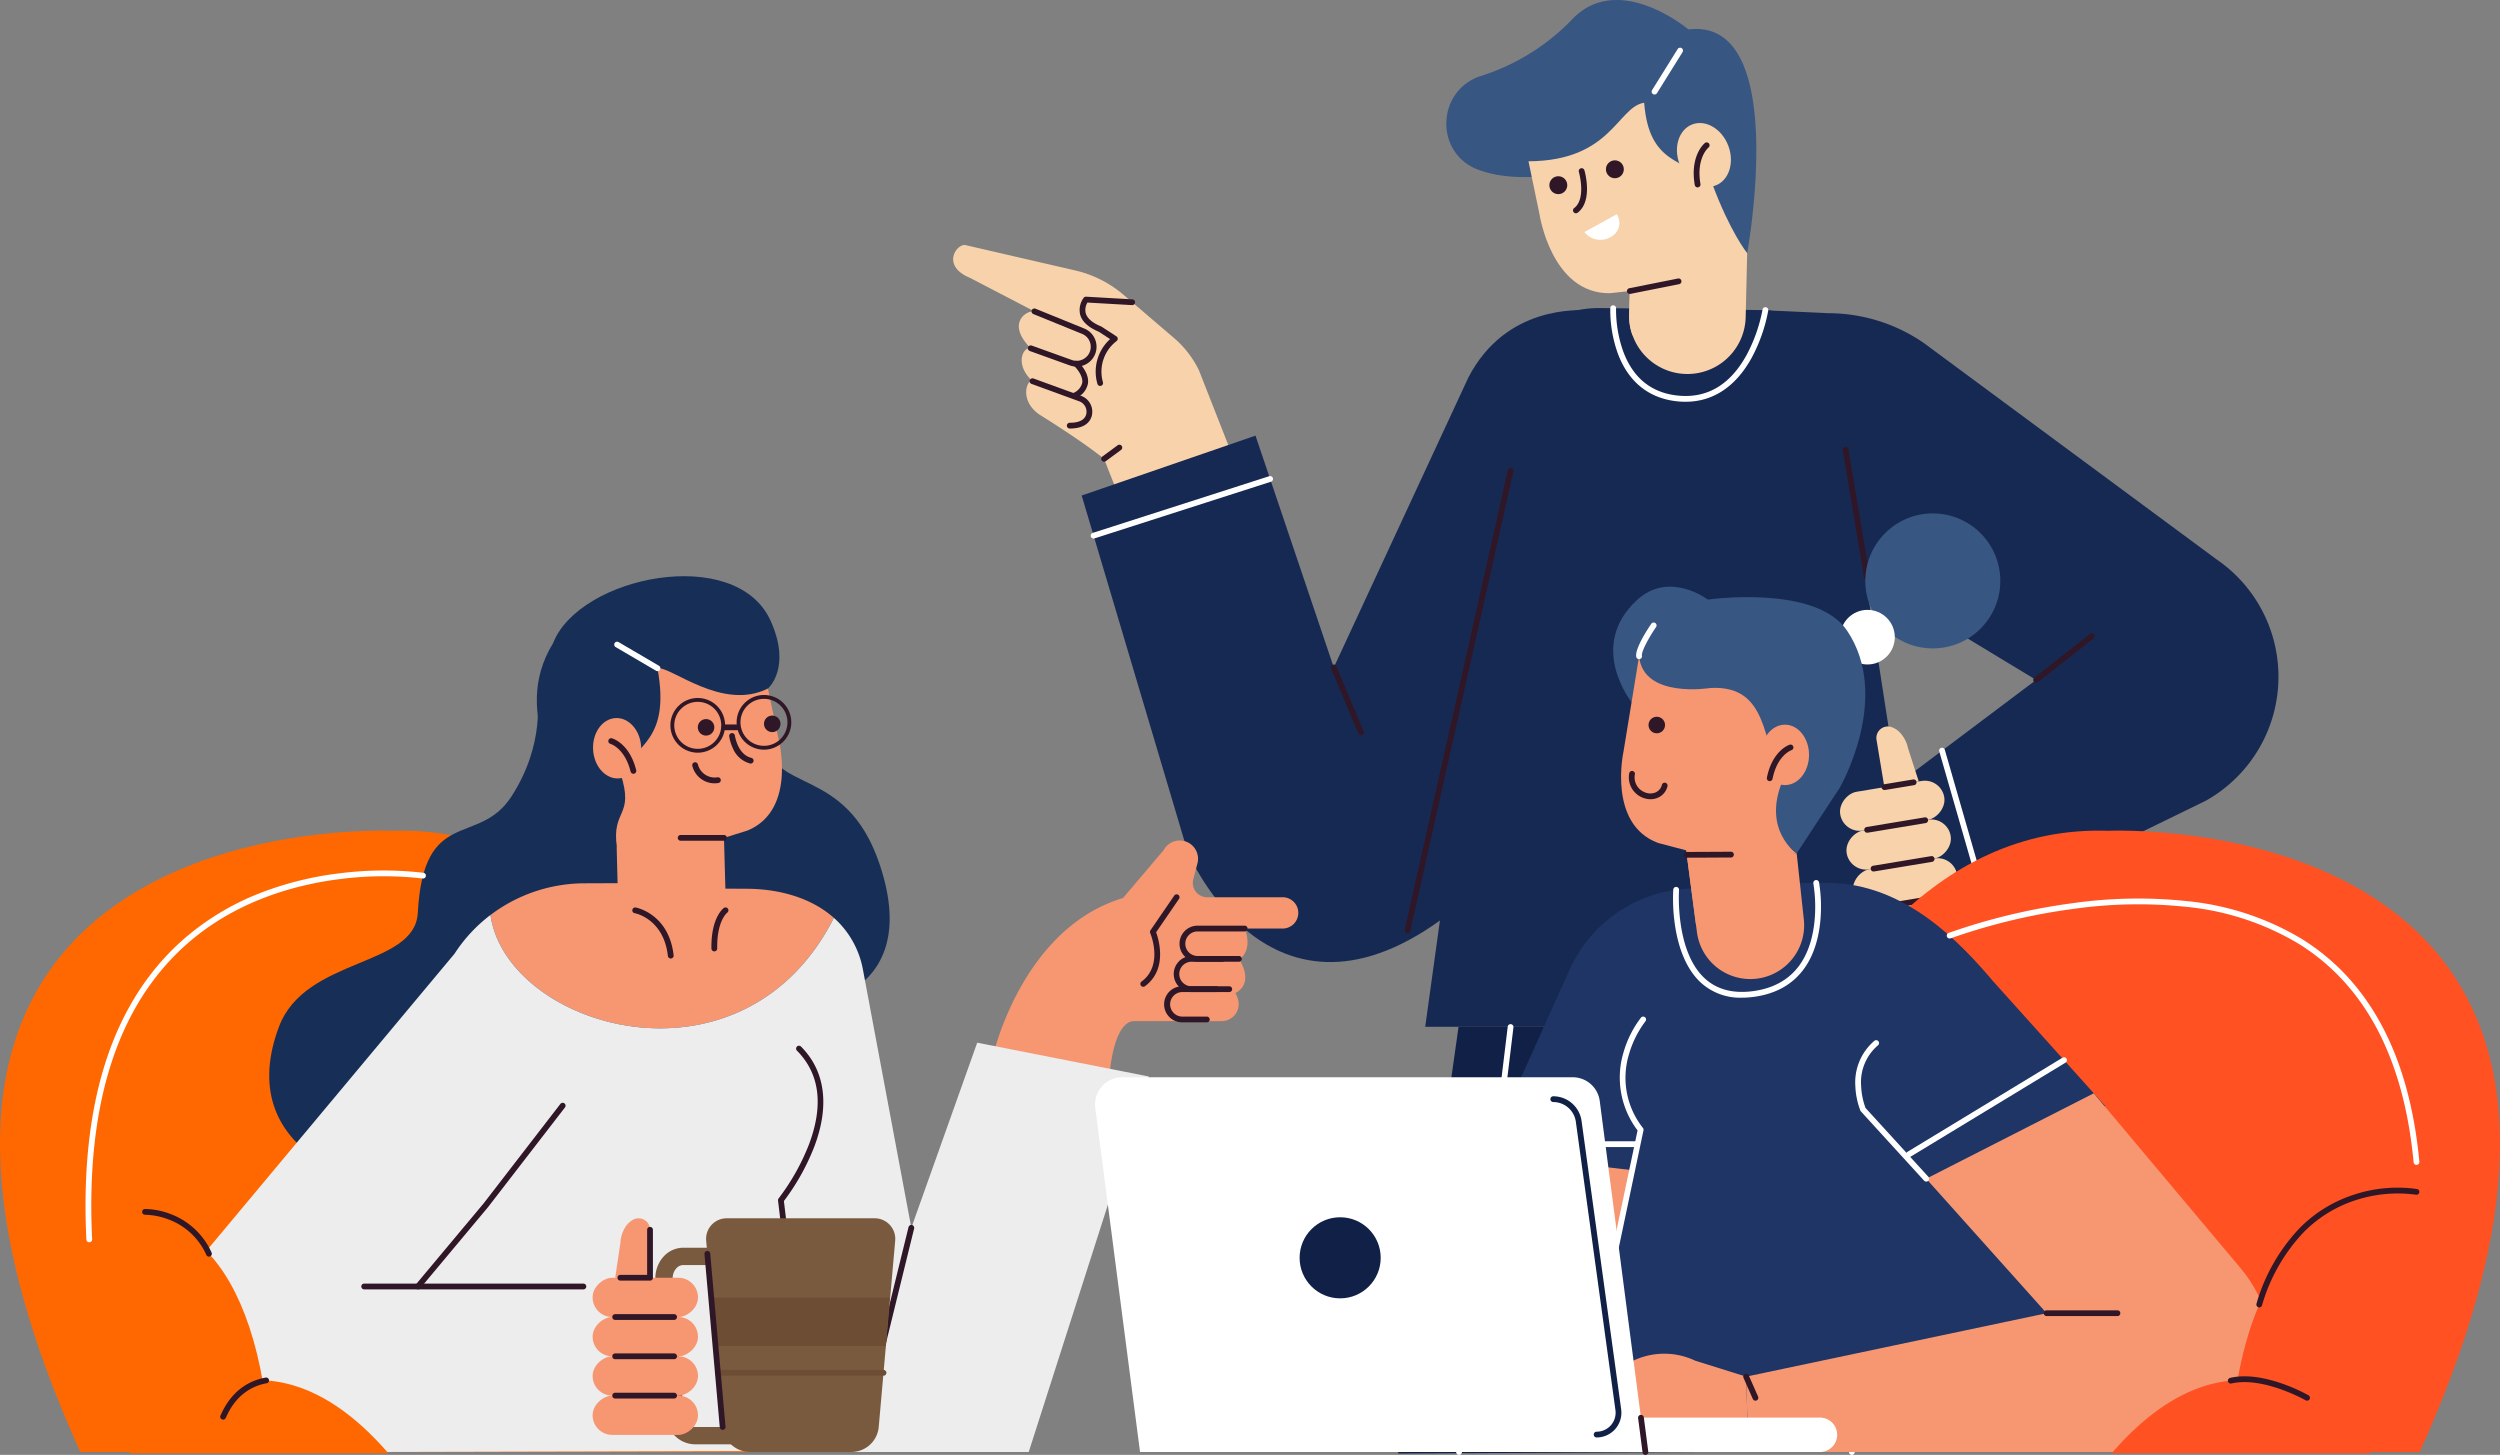 <?xml version="1.0" encoding="UTF-8"?>
<svg xmlns="http://www.w3.org/2000/svg" width="524.623" height="305.305" viewBox="0 0 524.623 305.305">
  <rect x="0" y="0" width="524.623" height="305.305" fill="#808080" stroke="none"/>
  <g id="abstract-large_enterprises" data-name="abstract-large enterprises" transform="translate(-134.675 -374.515)">
    <g id="Group_74199" data-name="Group 74199" transform="translate(334.695 374.515)">
      <path id="Path_41685" data-name="Path 41685" d="M1313.376,1099.417,1303.3,1073.75a20.921,20.921,0,0,0-5.246-6.807l-10.611-9.071a23.828,23.828,0,0,0-10.125-5.106l-22.907-5.286c-1.784-.593-5.486,4.265.879,6.868l13.464,7.014c-1.841-.218-5.883,2.612-.763,7.744-1.583-.383-3.5,3.356.373,6.909-1.08-.537-2.866,3.824,1.243,6.856.5.367,8.354,5.12,13.778,9.432,2.4,6.342,4.619,11.176,4.619,11.176Z" transform="translate(-1251.71 -996.017)" fill="#f7d2ab"></path>
      <path id="Path_41686" data-name="Path 41686" d="M1387.265,1119.841a.607.607,0,0,1-.581-.433,9.219,9.219,0,0,1,2.656-9.4l-2.383-1.553c-2.2-.911-3.515-2.127-3.908-3.616a4.3,4.3,0,0,1,.752-3.5.608.608,0,0,1,.511-.231l9.7.559a.606.606,0,0,1-.07,1.211l-9.354-.538a2.972,2.972,0,0,0-.368,2.2c.3,1.109,1.39,2.056,3.246,2.814a.606.606,0,0,1,.1.053l3.1,2.021a.606.606,0,0,1,.026,1,8.073,8.073,0,0,0-2.852,8.634.607.607,0,0,1-.581.78Z" transform="translate(-1356.408 -1038.849)" fill="#301727"></path>
      <path id="Path_41687" data-name="Path 41687" d="M1339.535,1196.395a.606.606,0,1,1,0-1.213c1.912,0,3.063-.559,3.42-1.663a2.315,2.315,0,0,0-1.476-2.851l-9.965-3.635a.606.606,0,0,1,.416-1.139l9.958,3.632a3.533,3.533,0,0,1,2.221,4.366C1343.74,1195.034,1342.647,1196.395,1339.535,1196.395Z" transform="translate(-1315.067 -1106.467)" fill="#301727"></path>
      <path id="Path_41688" data-name="Path 41688" d="M1339.5,1125.551a4.192,4.192,0,0,1-1.42-.249l-8.409-3.026a.606.606,0,1,1,.411-1.141l8.409,3.025a2.963,2.963,0,0,0,2.808-.433,2.888,2.888,0,0,0,1.153-2.558l-.006-.075a2.909,2.909,0,0,0-1.831-2.423l-10.2-4.149a.606.606,0,1,1,.457-1.123l10.205,4.148a4.118,4.118,0,0,1,2.582,3.438l.007.09a4.136,4.136,0,0,1-1.628,3.616A4.178,4.178,0,0,1,1339.5,1125.551Z" transform="translate(-1313.592 -1048.618)" fill="#301727"></path>
      <path id="Path_41689" data-name="Path 41689" d="M1406.042,1258.349a.606.606,0,0,1-.36-1.094l3.2-2.358a.606.606,0,1,1,.719.976l-3.2,2.358A.6.6,0,0,1,1406.042,1258.349Z" transform="translate(-1374.366 -1161.458)" fill="#301727"></path>
      <path id="Path_41690" data-name="Path 41690" d="M2090.142,1115l14.139.652a35.415,35.415,0,0,1,19.956,6.158l61.537,45.478a29.835,29.835,0,0,1-2.18,50.648l-60.28,29.41-4.727-32.667,29.356-22.067-40.411-24.47Z" transform="translate(-1920.683 -1049.928)" fill="#162953"></path>
      <path id="Path_41691" data-name="Path 41691" d="M1826.9,846.183s9.1-49.575-12.323-46.95c0,0-14.817-12.471-24.539-1.969a45.564,45.564,0,0,1-18.779,11.66c-9.621,2.908-10.11,16.368-.662,19.8,3.421,1.241,7.837,1.817,13.533,1.319C1784.136,830.039,1813.124,856.018,1826.9,846.183Z" transform="translate(-1660.28 -793.058)" fill="#375682"></path>
      <path id="Path_41692" data-name="Path 41692" d="M1741.823,1263.719H1848.8l-20.151-130.091c-1.066-10.137-7.735-20.742-16.426-20.316l-33.276-.421c-11.859-.255-17.653,7.624-17.983,12.569Z" transform="translate(-1642.764 -1048.243)" fill="#162953"></path>
      <path id="Path_41693" data-name="Path 41693" d="M1978.355,1025.324l-.315,13.463a12.226,12.226,0,0,1-14.153,11.741h0a12.227,12.227,0,0,1-10.291-12.411l.568-20.54Z" transform="translate(-1811.731 -972.198)" fill="#f7d2ab"></path>
      <path id="Path_41694" data-name="Path 41694" d="M1849.051,912.034l2.311,11.11s2.493,16.738,14.789,16.576l9.353-1.028,19.441-7.379s-3.626-4.457-7.468-14.934c-5.831-4.782-13.13-3.586-14.151-16.627C1867.719,900.594,1866.5,911.958,1849.051,912.034Z" transform="translate(-1728.32 -878.188)" fill="#f7d2ab"></path>
      <ellipse id="Ellipse_3749" data-name="Ellipse 3749" cx="5.468" cy="6.862" rx="5.468" ry="6.862" transform="matrix(0.933, -0.359, 0.359, 0.933, 149.984, 28.076)" fill="#f7d2ab"></ellipse>
      <circle id="Ellipse_3750" data-name="Ellipse 3750" cx="1.879" cy="1.879" r="1.879" transform="translate(136.98 33.645)" fill="#301727"></circle>
      <circle id="Ellipse_3751" data-name="Ellipse 3751" cx="1.879" cy="1.879" r="1.879" transform="translate(125.113 36.982)" fill="#301727"></circle>
      <path id="Path_41695" data-name="Path 41695" d="M2021.436,950.365a.607.607,0,0,1-.6-.505c-1.044-6.155,1.99-8.692,2.12-8.8a.606.606,0,0,1,.766.94c-.115.1-2.606,2.252-1.69,7.654a.607.607,0,0,1-.6.708Z" transform="translate(-1865.213 -911.04)" fill="#301727"></path>
      <path id="Path_41696" data-name="Path 41696" d="M1895.9,977.156a.606.606,0,0,1-.367-1.089c2.594-1.969,1-7.536.987-7.592a.606.606,0,0,1,1.164-.341c.077.261,1.84,6.425-1.417,8.9A.6.6,0,0,1,1895.9,977.156Z" transform="translate(-1765.217 -932.401)" fill="#301727"></path>
      <path id="Path_41697" data-name="Path 41697" d="M1953.726,1087.183l10.224-2.039-9.644,11.353a10.617,10.617,0,0,1-.717-4.089Z" transform="translate(-1811.727 -1026.109)" fill="#f7d2ab"></path>
      <path id="Path_41698" data-name="Path 41698" d="M1951.883,1085.4a.607.607,0,0,1-.118-1.2l10.224-2.039a.606.606,0,1,1,.237,1.189L1952,1085.384A.593.593,0,0,1,1951.883,1085.4Z" transform="translate(-1809.885 -1023.715)" fill="#301727"></path>
      <path id="Path_41699" data-name="Path 41699" d="M1491.751,1115.027c-2.349-.048-17.575-1.081-25.457,14.11l-28.246,60.849-16.431-48.642-36.475,12.57,22.233,74.743s17.979,43.454,57,11.318Z" transform="translate(-1358.173 -1049.927)" fill="#162953"></path>
      <path id="Path_41700" data-name="Path 41700" d="M1721.068,1376.491a.607.607,0,0,1-.592-.739l21.633-96.447a.606.606,0,0,1,1.184.265l-21.633,96.447A.607.607,0,0,1,1721.068,1376.491Z" transform="translate(-1625.72 -1180.649)" fill="#301727"></path>
      <path id="Path_41701" data-name="Path 41701" d="M1650.208,1497.846a.607.607,0,0,1-.56-.372l-5.7-13.609a.606.606,0,0,1,1.119-.469l5.7,13.61a.606.606,0,0,1-.559.84Z" transform="translate(-1564.635 -1343.571)" fill="#301727"></path>
      <g id="Group_74198" data-name="Group 74198" transform="translate(185.486 152.443)">
        <rect id="Rectangle_137621" data-name="Rectangle 137621" width="8.245" height="22.115" rx="4.123" transform="matrix(0.164, 0.987, -0.987, 0.164, 21.817, 10.765)" fill="#f7d2ab"></rect>
        <rect id="Rectangle_137622" data-name="Rectangle 137622" width="8.245" height="22.115" rx="4.123" transform="matrix(0.164, 0.987, -0.987, 0.164, 23.166, 18.899)" fill="#f7d2ab"></rect>
        <rect id="Rectangle_137623" data-name="Rectangle 137623" width="8.245" height="22.115" rx="4.123" transform="translate(24.515 27.033) rotate(80.585)" fill="#f7d2ab"></rect>
        <rect id="Rectangle_137624" data-name="Rectangle 137624" width="8.245" height="22.115" rx="4.123" transform="matrix(0.164, 0.987, -0.987, 0.164, 25.864, 35.168)" fill="#f29bac"></rect>
        <path id="Path_41702" data-name="Path 41702" d="M2219.149,1558.845l-2.266-7.012a6.789,6.789,0,0,0-1.938-3.51,4.774,4.774,0,0,0-1.491-.882,2.407,2.407,0,0,0-3.168,2.669l1.642,9.9Z" transform="translate(-2202.004 -1547.301)" fill="#f7d2ab"></path>
        <path id="Path_41703" data-name="Path 41703" d="M2216.169,1604.507a.606.606,0,0,1-.1-1.2l6.142-1.019a.606.606,0,0,1,.2,1.2l-6.141,1.018A.6.6,0,0,1,2216.169,1604.507Z" transform="translate(-2206.24 -1591.164)" fill="#301727"></path>
        <path id="Path_41704" data-name="Path 41704" d="M2198.179,1644.877a.606.606,0,0,1-.1-1.2l12.2-2.023a.606.606,0,0,1,.2,1.2l-12.2,2.023A.612.612,0,0,1,2198.179,1644.877Z" transform="translate(-2191.886 -1622.574)" fill="#301727"></path>
        <path id="Path_41705" data-name="Path 41705" d="M2204.853,1685.123a.606.606,0,0,1-.1-1.2l12.2-2.023a.606.606,0,0,1,.2,1.2l-12.2,2.023A.6.6,0,0,1,2204.853,1685.123Z" transform="translate(-2197.212 -1654.685)" fill="#301727"></path>
        <path id="Path_41706" data-name="Path 41706" d="M2211.526,1725.369a.606.606,0,0,1-.1-1.2l12.2-2.023a.606.606,0,1,1,.2,1.2l-12.2,2.023A.622.622,0,0,1,2211.526,1725.369Z" transform="translate(-2202.536 -1686.797)" fill="#301727"></path>
      </g>
      <path id="Path_41707" data-name="Path 41707" d="M2180.418,1285.075a.607.607,0,0,1-.6-.506l-4.5-26.81a.606.606,0,1,1,1.2-.2l4.5,26.81a.606.606,0,0,1-.5.7A.583.583,0,0,1,2180.418,1285.075Z" transform="translate(-1988.64 -1163.273)" fill="#301727"></path>
      <path id="Path_41708" data-name="Path 41708" d="M2373.727,1460.885a.606.606,0,0,1-.375-1.083l11.7-9.2a.606.606,0,1,1,.75.953l-11.7,9.2A.6.6,0,0,1,2373.727,1460.885Z" transform="translate(-2146.467 -1317.599)" fill="#301727"></path>
      <path id="Path_41709" data-name="Path 41709" d="M1913.9,1015.491a3.311,3.311,0,0,1-1.362,4.821,4.226,4.226,0,0,1-5.434-1.085Z" transform="translate(-1774.642 -970.534)" fill="#fff"></path>
      <path id="Path_41710" data-name="Path 41710" d="M1374.776,1175.645a.606.606,0,0,1-.269-1.15,3.127,3.127,0,0,0,2-2.18c.2-1.439-1.177-3.056-1.726-3.557a.606.606,0,1,1,.818-.9c.1.091,2.443,2.262,2.109,4.623a4.237,4.237,0,0,1-2.66,3.1A.6.6,0,0,1,1374.776,1175.645Z" transform="translate(-1349.419 -1091.983)" fill="#301727"></path>
      <path id="Path_41711" data-name="Path 41711" d="M1726.372,1859.162l-12.682,89.538,62.658-.315,2.556-89.223Z" transform="translate(-1620.317 -1643.687)" fill="#112047"></path>
      <path id="Path_41712" data-name="Path 41712" d="M1972.842,1859.162l-2.385,89.223h58.71l.2-53.684c3.528-6.024,7.632-30.317-7.187-35.539Z" transform="translate(-1825.188 -1643.687)" fill="#301727"></path>
      <path id="Path_41713" data-name="Path 41713" d="M1979.861,2025.493a.606.606,0,0,1-.606-.606V1975.64a.606.606,0,1,1,1.213,0v49.246A.606.606,0,0,1,1979.861,2025.493Z" transform="translate(-1832.208 -1736.14)" fill="#fff"></path>
      <path id="Path_41714" data-name="Path 41714" d="M1946.951,1976.247h-22.038a.606.606,0,1,1,0-1.213h22.038a.606.606,0,1,1,0,1.213Z" transform="translate(-1788.365 -1736.14)" fill="#fff"></path>
      <path id="Path_41715" data-name="Path 41715" d="M2179.812,1946.6a.606.606,0,0,1-.606-.6l-.656-89.223a.606.606,0,0,1,.6-.611h0a.606.606,0,0,1,.606.6l.656,89.223a.606.606,0,0,1-.6.611Z" transform="translate(-1991.222 -1641.293)" fill="#fff"></path>
      <path id="Path_41716" data-name="Path 41716" d="M2124.283,1878.974a.631.631,0,0,1-.068,0c-6.943-.773-11.7-4.893-13.751-11.914a29.61,29.61,0,0,1-1-10.352.606.606,0,0,1,1.206.129,28.919,28.919,0,0,0,.97,9.915c1.937,6.587,6.214,10.294,12.712,11.017a.606.606,0,0,1-.066,1.209Z" transform="translate(-1936.02 -1641.293)" fill="#fff"></path>
      <path id="Path_41717" data-name="Path 41717" d="M1774.585,1946.6a.58.58,0,0,1-.074,0,.606.606,0,0,1-.529-.675L1784.8,1856.7a.606.606,0,0,1,1.2.146l-10.816,89.223A.607.607,0,0,1,1774.585,1946.6Z" transform="translate(-1668.42 -1641.294)" fill="#fff"></path>
      <path id="Path_41718" data-name="Path 41718" d="M1395.138,1300.431a.606.606,0,0,1-.185-1.184l37.04-11.9a.606.606,0,0,1,.371,1.155l-37.04,11.9A.608.608,0,0,1,1395.138,1300.431Z" transform="translate(-1365.666 -1187.418)" fill="#fff"></path>
      <path id="Path_41719" data-name="Path 41719" d="M1949.753,1130.3q-.585,0-1.183-.043c-6.309-.46-10.838-4.02-13.1-10.3a27.072,27.072,0,0,1-1.505-9.32.606.606,0,0,1,1.211.051,26.339,26.339,0,0,0,1.446,8.889c2.118,5.854,6.167,9.039,12.033,9.466s10.566-2.458,13.925-8.58a33.1,33.1,0,0,0,3.331-9.5.606.606,0,0,1,1.2.189,33.792,33.792,0,0,1-3.466,9.9C1960.314,1127.123,1955.529,1130.3,1949.753,1130.3Z" transform="translate(-1796.067 -1045.989)" fill="#fff"></path>
      <path id="Path_41720" data-name="Path 41720" d="M2285.526,1603.517a.607.607,0,0,1-.583-.439l-9.472-32.889a.606.606,0,0,1,1.166-.335l9.472,32.889a.607.607,0,0,1-.583.774Z" transform="translate(-2068.536 -1412.501)" fill="#fff"></path>
      <path id="Path_41721" data-name="Path 41721" d="M1977.526,852.407a.606.606,0,0,1-.514-.927l5.365-8.609a.606.606,0,0,1,1.029.641l-5.366,8.609A.606.606,0,0,1,1977.526,852.407Z" transform="translate(-1830.344 -832.575)" fill="#fff"></path>
    </g>
    <path id="Path_41722" data-name="Path 41722" d="M2082.951,1655.494s127.029-5.953,65.445,130.357H1989.829S2010.263,1653.048,2082.951,1655.494Z" transform="translate(-1505.949 -1106.638)" fill="#ff5122"></path>
    <path id="Path_41723" data-name="Path 41723" d="M344.366,1655.494s-127.029-5.953-65.444,130.357H437.489S417.055,1653.048,344.366,1655.494Z" transform="translate(-127.396 -1106.638)" fill="#ff6700"></path>
    <g id="Group_74202" data-name="Group 74202" transform="translate(168.133 495.428)">
      <path id="Path_41724" data-name="Path 41724" d="M1320.257,1677.785l8.525-10.045a3.837,3.837,0,0,1,3.383-2.027h0a3.836,3.836,0,0,1,3.71,4.814l-.873,3.314a3.012,3.012,0,0,0,2.913,3.78h15.837a3.286,3.286,0,0,1,3.286,3.286h0a3.286,3.286,0,0,1-3.286,3.286h-7.963s1.911,4.14-1.115,6.528c0,0,3.282,4.776-.827,7.005a5.964,5.964,0,0,1,.582,1.487,3.563,3.563,0,0,1-3.469,4.4h-18.5c-4.25.324-4.991,10.969-4.991,10.969l-24.523-3.571S1298.934,1684.192,1320.257,1677.785Z" transform="translate(-1118.051 -1610.249)" fill="#f69772"></path>
      <path id="Path_41725" data-name="Path 41725" d="M1495.691,1761.715h-5.174a3.786,3.786,0,1,1,0-7.572h9.887a.606.606,0,1,1,0,1.213h-9.887a2.573,2.573,0,1,0,0,5.147h5.174a.606.606,0,0,1,0,1.213Z" transform="translate(-1272.667 -1680.806)" fill="#301727"></path>
      <path id="Path_41726" data-name="Path 41726" d="M1489.691,1793.182h-5.174a3.786,3.786,0,1,1,0-7.573h9.887a.606.606,0,0,1,0,1.213h-9.887a2.574,2.574,0,1,0,0,5.147h5.174a.606.606,0,0,1,0,1.213Z" transform="translate(-1267.88 -1705.912)" fill="#301727"></path>
      <path id="Path_41727" data-name="Path 41727" d="M1479.691,1824.649h-5.174a3.786,3.786,0,1,1,0-7.573h9.887a.606.606,0,1,1,0,1.213h-9.887a2.574,2.574,0,0,0,0,5.147h5.174a.606.606,0,0,1,0,1.213Z" transform="translate(-1259.901 -1731.02)" fill="#301727"></path>
      <path id="Path_41728" data-name="Path 41728" d="M1446.671,1741.012a.606.606,0,0,1-.36-1.094c4.677-3.446,1.854-10.118,1.825-10.185a.6.6,0,0,1,.056-.584l4.986-7.276a.606.606,0,1,1,1,.685l-4.805,7.013c.542,1.488,2.461,7.783-2.342,11.323A.6.6,0,0,1,1446.671,1741.012Z" transform="translate(-1240.22 -1654.848)" fill="#301727"></path>
      <path id="Path_41729" data-name="Path 41729" d="M597.761,1492.454s1.9,10.141-5.37,21.311c-6.923,10.642-18.411,1.912-19.623,24.389-.618,11.455-23.593,9.2-29.135,23.9-9.194,24.379,13.052,39.195,57.921,35.541l50.02-39.3s27.873-.941,18.16-30.191c-7.165-21.579-23.347-14.5-23.917-27.139s-8.254-14.15-8.254-14.15Z" transform="translate(-518.551 -1467.503)" fill="#172f57"></path>
      <path id="Path_41730" data-name="Path 41730" d="M843.387,1717.1c-19.231,37.955-68.685,23.132-72.066-.606a32.833,32.833,0,0,1,19.714-6.649l19.193-.075a21.84,21.84,0,0,1,7.8,1.174l6.912.045C831.895,1710.987,838.653,1712.889,843.387,1717.1Z" transform="translate(-701.852 -1645.396)" fill="#f69772"></path>
      <path id="Path_41731" data-name="Path 41731" d="M610.029,1855.75H564.422l-5.211-.207-85.09.207H455.528c-33,0-32.024-25.663-21.07-38.6l55.082-65.966a31.978,31.978,0,0,1,7.539-8.127c3.381,23.738,52.835,38.561,72.066.606a19.141,19.141,0,0,1,6.088,10.831l10.162,54.213,13.825-38.849,36.039,7.1Z" transform="translate(-427.611 -1671.964)" fill="#ededed"></path>
      <path id="Path_41732" data-name="Path 41732" d="M683.816,2126.984h-46a.606.606,0,1,1,0-1.213h46a.606.606,0,1,1,0,1.213Z" transform="translate(-594.849 -1977.323)" fill="#301727"></path>
      <path id="Path_41733" data-name="Path 41733" d="M693.633,1977.229a.606.606,0,0,1-.465-1l14.241-17.038,16.112-20.878a.606.606,0,1,1,.96.741l-16.119,20.887-.015.018L694.1,1977.012A.6.6,0,0,1,693.633,1977.229Z" transform="translate(-639.383 -1827.569)" fill="#301727"></path>
      <path id="Path_41734" data-name="Path 41734" d="M1076.325,1961.078a.606.606,0,0,1-.6-.535l-5.875-49.257a.607.607,0,0,1,.13-.452,46.762,46.762,0,0,0,6.323-11.217c3.15-8.287,2.314-14.943-2.485-19.783a.606.606,0,0,1,.861-.854c5.1,5.141,6.047,12.435,2.747,21.094a47.441,47.441,0,0,1-6.342,11.317l5.845,49.008a.606.606,0,0,1-.53.674A.588.588,0,0,1,1076.325,1961.078Z" transform="translate(-940.04 -1780.269)" fill="#301727"></path>
      <path id="Path_41735" data-name="Path 41735" d="M901.642,1630.142l.4,16a11.294,11.294,0,0,0,13.074,10.845h0a11.294,11.294,0,0,0,9.506-11.465l-.525-18.974Z" transform="translate(-805.833 -1579.002)" fill="#f69772"></path>
      <path id="Path_41736" data-name="Path 41736" d="M867.9,1414.875s5.015-4.266.589-14.169c-7.228-16.169-40.221-9.434-45.678,4.649-9.5,15.4,3.843,31.346,3.843,31.346l9.562,11.5Z" transform="translate(-740.207 -1391.296)" fill="#172f57"></path>
      <path id="Path_41737" data-name="Path 41737" d="M933.529,1491.082l2.163,10.257s4.1,15.086-6.368,19.507l-8.294,2.6-19.185.963c-1.2-8.082,3.718-6.3.783-15.4,3.161-6.207,10.515-6.9,7.727-22.179C913.177,1486.359,923.877,1495.91,933.529,1491.082Z" transform="translate(-805.841 -1467.503)" fill="#f69772"></path>
      <ellipse id="Ellipse_3752" data-name="Ellipse 3752" cx="5.051" cy="6.339" rx="5.051" ry="6.339" transform="translate(90.707 30.003) rotate(-2.625)" fill="#f69772"></ellipse>
      <path id="Path_41738" data-name="Path 41738" d="M898.931,1566.973a.607.607,0,0,1-.588-.459c-1.234-4.941-4.2-5.808-4.232-5.816a.606.606,0,0,1,.321-1.17c.15.041,3.683,1.07,5.087,6.691a.606.606,0,0,1-.441.735A.6.6,0,0,1,898.931,1566.973Z" transform="translate(-799.469 -1525.509)" fill="#301727"></path>
      <path id="Path_41739" data-name="Path 41739" d="M1023.626,1560.456a.6.6,0,0,1-.142-.017,5.453,5.453,0,0,1-3.614-3.242,9.332,9.332,0,0,1-.753-2.483.606.606,0,0,1,1.2-.156h0c.005.04.56,4.006,3.448,4.7a.607.607,0,0,1-.142,1.2Z" transform="translate(-899.56 -1521.139)" fill="#301727"></path>
      <path id="Path_41740" data-name="Path 41740" d="M985.417,1588.914a4.82,4.82,0,0,1-4.6-3.659.606.606,0,0,1,1.173-.306h0a3.642,3.642,0,0,0,4.106,2.7.606.606,0,1,1,.18,1.2A5.8,5.8,0,0,1,985.417,1588.914Z" transform="translate(-868.99 -1545.447)" fill="#301727"></path>
      <path id="Path_41741" data-name="Path 41741" d="M975.478,1661.2h-9.09a.606.606,0,0,1,0-1.213h9.09a.606.606,0,1,1,0,1.213Z" transform="translate(-857.009 -1605.682)" fill="#301727"></path>
      <path id="Path_41742" data-name="Path 41742" d="M963.9,1529.25a5.738,5.738,0,1,1,5.738-5.738A5.744,5.744,0,0,1,963.9,1529.25Zm0-10.667a4.929,4.929,0,1,0,4.929,4.929A4.935,4.935,0,0,0,963.9,1518.583Z" transform="translate(-850.934 -1492.212)" fill="#301727"></path>
      <path id="Path_41743" data-name="Path 41743" d="M1032.622,1526.119a5.738,5.738,0,1,1,5.738-5.738A5.744,5.744,0,0,1,1032.622,1526.119Zm0-10.667a4.929,4.929,0,1,0,4.929,4.929A4.935,4.935,0,0,0,1032.622,1515.452Z" transform="translate(-905.762 -1489.714)" fill="#301727"></path>
      <circle id="Ellipse_3753" data-name="Ellipse 3753" cx="1.736" cy="1.736" r="1.736" transform="translate(112.971 29.982)" fill="#301727"></circle>
      <circle id="Ellipse_3754" data-name="Ellipse 3754" cx="1.736" cy="1.736" r="1.736" transform="translate(126.86 29.249)" fill="#301727"></circle>
      <path id="Path_41744" data-name="Path 41744" d="M1014.408,1546.44h-2.572a.606.606,0,0,1,0-1.213h2.572a.606.606,0,0,1,0,1.213Z" transform="translate(-893.272 -1514.115)" fill="#301727"></path>
      <path id="Path_41745" data-name="Path 41745" d="M926.649,1745.962a.607.607,0,0,1-.6-.537c-.9-7.862-6.9-8.964-6.961-8.974a.606.606,0,1,1,.2-1.2c.069.012,6.958,1.275,7.964,10.032a.606.606,0,0,1-.533.672A.563.563,0,0,1,926.649,1745.962Z" transform="translate(-819.348 -1665.729)" fill="#301727"></path>
      <path id="Path_41746" data-name="Path 41746" d="M1001.325,1744.466a.606.606,0,0,1-.606-.6c-.115-6.508,2.5-8.434,2.607-8.513a.606.606,0,0,1,.707.985c-.048.037-2.2,1.752-2.1,7.506a.606.606,0,0,1-.6.617Z" transform="translate(-884.883 -1665.728)" fill="#301727"></path>
      <path id="Path_41747" data-name="Path 41747" d="M1173.221,2092.968a.6.6,0,0,1-.145-.018.606.606,0,0,1-.444-.733l6.6-26.875a.606.606,0,0,1,1.178.289l-6.6,26.875A.607.607,0,0,1,1173.221,2092.968Z" transform="translate(-1022.038 -1928.738)" fill="#301727"></path>
      <g id="Group_74200" data-name="Group 74200" transform="translate(104.072 134.743)">
        <path id="Path_41748" data-name="Path 41748" d="M1015.028,2057.96H999.5a4.323,4.323,0,0,0-4.307,4.7l3.455,39.086a5.76,5.76,0,0,0,5.738,5.253h21.283a5.76,5.76,0,0,0,5.738-5.253l3.455-39.086a4.323,4.323,0,0,0-4.307-4.7Z" transform="translate(-984.535 -2057.96)" fill="#7a5a3f"></path>
        <path id="Path_41749" data-name="Path 41749" d="M958.917,2129.771H950.7a6.047,6.047,0,0,1-5.834-5.818l-2.312-28.488a6.71,6.71,0,0,1,1.7-5.091,5.584,5.584,0,0,1,4.131-1.854h12.823a1.819,1.819,0,1,1,0,3.638H948.386a1.981,1.981,0,0,0-1.457.683,3.066,3.066,0,0,0-.751,2.331l2.312,28.488a2.487,2.487,0,0,0,2.208,2.474h8.22a1.819,1.819,0,1,1,0,3.638Z" transform="translate(-942.529 -2082.342)" fill="#7a5a3f"></path>
        <path id="Path_41750" data-name="Path 41750" d="M1000.485,2140.328h37.451l-.792,10.155h-35.762Z" transform="translate(-988.771 -2123.68)" fill="#6d4e34"></path>
        <path id="Path_41751" data-name="Path 41751" d="M1039.76,2216.613h-34.767a.606.606,0,1,1,0-1.213h34.767a.606.606,0,1,1,0,1.213Z" transform="translate(-991.884 -2183.579)" fill="#6d4e34"></path>
        <path id="Path_41752" data-name="Path 41752" d="M997.279,2129.363a.606.606,0,0,1-.6-.553l-3.212-36.343a.606.606,0,0,1,1.208-.107l3.213,36.343a.606.606,0,0,1-.55.657Z" transform="translate(-983.167 -2084.967)" fill="#301727"></path>
      </g>
      <g id="Group_74201" data-name="Group 74201" transform="translate(90.901 134.742)">
        <rect id="Rectangle_137625" data-name="Rectangle 137625" width="8.245" height="22.115" rx="4.123" transform="translate(22.115 12.479) rotate(90)" fill="#f69772"></rect>
        <rect id="Rectangle_137626" data-name="Rectangle 137626" width="8.245" height="22.115" rx="4.123" transform="translate(22.115 20.724) rotate(90)" fill="#f69772"></rect>
        <rect id="Rectangle_137627" data-name="Rectangle 137627" width="8.245" height="22.115" rx="4.123" transform="translate(22.115 28.969) rotate(90)" fill="#f69772"></rect>
        <rect id="Rectangle_137628" data-name="Rectangle 137628" width="8.245" height="22.115" rx="4.123" transform="translate(22.115 37.214) rotate(90)" fill="#f69772"></rect>
        <path id="Path_41753" data-name="Path 41753" d="M900.8,2070.443l1.088-7.289a6.789,6.789,0,0,1,1.338-3.78,4.781,4.781,0,0,1,1.326-1.113,2.407,2.407,0,0,1,3.562,2.115v10.035Z" transform="translate(-896.06 -2057.96)" fill="#f69772"></path>
        <path id="Path_41754" data-name="Path 41754" d="M910.012,2078.189h-6.226a.606.606,0,0,1,0-1.213h5.619v-9.456a.606.606,0,0,1,1.213,0v10.063A.606.606,0,0,1,910.012,2078.189Z" transform="translate(-897.962 -2065.104)" fill="#301727"></path>
        <path id="Path_41755" data-name="Path 41755" d="M910.769,2158.708H898.4a.606.606,0,1,1,0-1.213h12.367a.606.606,0,1,1,0,1.213Z" transform="translate(-893.666 -2137.378)" fill="#301727"></path>
        <path id="Path_41756" data-name="Path 41756" d="M910.769,2199.5H898.4a.606.606,0,1,1,0-1.213h12.367a.606.606,0,1,1,0,1.213Z" transform="translate(-893.666 -2169.927)" fill="#301727"></path>
        <path id="Path_41757" data-name="Path 41757" d="M910.769,2240.3H898.4a.606.606,0,1,1,0-1.213h12.367a.606.606,0,1,1,0,1.213Z" transform="translate(-893.666 -2202.477)" fill="#301727"></path>
      </g>
      <path id="Path_41758" data-name="Path 41758" d="M908.875,1465.5a.6.6,0,0,1-.306-.083l-8.47-4.964a.606.606,0,1,1,.613-1.046l8.47,4.964a.606.606,0,0,1-.307,1.13Z" transform="translate(-804.363 -1445.577)" fill="#fff"></path>
    </g>
    <g id="Group_74205" data-name="Group 74205" transform="translate(364.472 482.253)">
      <path id="Path_41759" data-name="Path 41759" d="M1744.946,1715.541H1738a28.853,28.853,0,0,0-26.306,17l-45.624,101.252H1746.2Z" transform="translate(-1612.097 -1636.831)" fill="#1e3565"></path>
      <path id="Path_41760" data-name="Path 41760" d="M1759.015,1991.527l28.98,3.345-12,55.517H1745.07Z" transform="translate(-1675.131 -1857.036)" fill="#f69772"></path>
      <path id="Path_41761" data-name="Path 41761" d="M1931.818,1979.208h-6.905a.606.606,0,1,1,0-1.213h6.905a.606.606,0,0,1,0,1.213Z" transform="translate(-1818.141 -1846.239)" fill="#fff"></path>
      <path id="Path_41762" data-name="Path 41762" d="M1945.3,1829.187h91.322l10.193-72.665-23.376-26.01c-6.716-7.906-18.5-20.742-34.8-20.742l-14.9.006c-11.858-.254-17.652,7.624-17.983,12.569Z" transform="translate(-1834.889 -1632.226)" fill="#1e3565"></path>
      <path id="Path_41763" data-name="Path 41763" d="M1857.236,2203.376l-10.677-3.345a15.141,15.141,0,0,0-13.276.131l-31.217,19.026h55.645Z" transform="translate(-1720.609 -2022.227)" fill="#f69772"></path>
      <circle id="Ellipse_3756" data-name="Ellipse 3756" cx="14.165" cy="14.165" r="14.165" transform="translate(161.638 0)" fill="#375682"></circle>
      <circle id="Ellipse_3757" data-name="Ellipse 3757" cx="5.729" cy="5.729" r="5.729" transform="translate(156.366 20.243)" fill="#fff"></circle>
      <path id="Path_41764" data-name="Path 41764" d="M2147.979,1928.189l30.792,36.678c10.954,12.932,11.453,38.595-21.543,38.595H2075.5l-.476-15.812,63.062-13.311-25.271-28.227Z" transform="translate(-1938.4 -1806.5)" fill="#f69772"></path>
      <path id="Path_41765" data-name="Path 41765" d="M1940.858,1426.426s-9.41-11.748,1.151-21.45c6.767-6.216,14.854-.077,14.854-.077s22.625-3.233,29.192,6.492c9.471,14.023-1.511,32.988-1.511,32.988l-9.042,13.784Z" transform="translate(-1828.267 -1386.816)" fill="#375682"></path>
      <path id="Path_41766" data-name="Path 41766" d="M2035.125,1670.158l1.471,13.595a11.3,11.3,0,0,1-11.2,12.775h0a11.294,11.294,0,0,1-11.2-9.819l-2.479-18.819Z" transform="translate(-1887.889 -1598.811)" fill="#f69772"></path>
      <path id="Path_41767" data-name="Path 41767" d="M1948.959,1474.441l-3.266,19.975s-3.4,15.258,7.255,19.2l8.4,2.215,20.677-.018s-7.3-4.867-2.956-15.25c-4.341-7.639-2.678-20.17-15.146-19.462C1963.928,1481.1,1949.817,1483.42,1948.959,1474.441Z" transform="translate(-1834.794 -1444.461)" fill="#f69772"></path>
      <path id="Path_41768" data-name="Path 41768" d="M1957.676,1599.433a4.325,4.325,0,0,1-1.464-.26,4.589,4.589,0,0,1-2.992-5.215.606.606,0,1,1,1.177.293,3.353,3.353,0,0,0,2.226,3.781,2.83,2.83,0,0,0,2.285-.108,2.31,2.31,0,0,0,1.16-1.5.606.606,0,1,1,1.177.293,3.51,3.51,0,0,1-1.765,2.278A3.822,3.822,0,0,1,1957.676,1599.433Z" transform="translate(-1841.121 -1539.455)" fill="#301727"></path>
      <ellipse id="Ellipse_3759" data-name="Ellipse 3759" cx="5.051" cy="6.339" rx="5.051" ry="6.339" transform="translate(139.725 44.334)" fill="#f69772"></ellipse>
      <circle id="Ellipse_3760" data-name="Ellipse 3760" cx="1.736" cy="1.736" r="1.736" transform="translate(116.141 42.673)" fill="#301727"></circle>
      <path id="Path_41769" data-name="Path 41769" d="M2097.122,1573.8a.6.6,0,0,1-.12-.012.606.606,0,0,1-.475-.714c1.146-5.679,4.628-6.869,4.776-6.917a.606.606,0,0,1,.378,1.152c-.128.043-2.969,1.071-3.965,6A.607.607,0,0,1,2097.122,1573.8Z" transform="translate(-1955.545 -1517.618)" fill="#301727"></path>
      <path id="Path_41770" data-name="Path 41770" d="M2022.671,1680.373s-6.632.042-9.277.042l1.91,14.493Z" transform="translate(-1889.223 -1608.771)" fill="#f69772"></path>
      <path id="Path_41771" data-name="Path 41771" d="M2011,1678.628a.606.606,0,1,1,0-1.213c2.613,0,9.207-.042,9.273-.042h0a.606.606,0,0,1,0,1.213C2020.215,1678.586,2013.618,1678.628,2011,1678.628Z" transform="translate(-1886.83 -1606.378)" fill="#301727"></path>
      <path id="Path_41772" data-name="Path 41772" d="M1924.912,1909.574a.614.614,0,0,1-.125-.013.606.606,0,0,1-.469-.718l7.667-36.413a18.321,18.321,0,0,1-2.969-16.311,22.024,22.024,0,0,1,3.68-7.354.606.606,0,0,1,.936.771,21.224,21.224,0,0,0-3.462,6.96,16.969,16.969,0,0,0,2.951,15.432.606.606,0,0,1,.107.487l-7.722,36.679A.607.607,0,0,1,1924.912,1909.574Z" transform="translate(-1818.14 -1742.951)" fill="#fff"></path>
      <path id="Path_41773" data-name="Path 41773" d="M2399.5,2154.732h-14.855a.606.606,0,1,1,0-1.213H2399.5a.606.606,0,1,1,0,1.213Z" transform="translate(-2184.954 -1986.288)" fill="#301727"></path>
      <g id="Group_74204" data-name="Group 74204" transform="translate(0 118.324)">
        <path id="Rectangle_137629" data-name="Rectangle 137629" d="M0,0H117.1a3.608,3.608,0,0,1,3.608,3.608v0A3.608,3.608,0,0,1,117.1,7.217H0a0,0,0,0,1,0,0V0A0,0,0,0,1,0,0Z" transform="translate(35.023 71.42)" fill="#fff"></path>
        <g id="Group_74203" data-name="Group 74203">
          <path id="Path_41774" data-name="Path 41774" d="M1514.528,1990.178H1408.476l-9.392-72.18a5.719,5.719,0,0,1,5.671-6.457h94.518a5.719,5.719,0,0,1,5.671,4.981Z" transform="translate(-1399.036 -1911.541)" fill="#fff"></path>
          <path id="Path_41775" data-name="Path 41775" d="M1881.495,2002.88a.606.606,0,0,1,0-1.213,3.983,3.983,0,0,0,3.945-4.524l-8.307-60.486a4.792,4.792,0,0,0-4.739-4.166.606.606,0,0,1,0-1.213,6.007,6.007,0,0,1,5.941,5.218l8.307,60.481a5.2,5.2,0,0,1-5.147,5.9Z" transform="translate(-1776.237 -1927.289)" fill="#112047"></path>
          <circle id="Ellipse_3761" data-name="Ellipse 3761" cx="8.509" cy="8.509" r="8.509" transform="translate(42.924 29.379)" fill="#112047"></circle>
        </g>
        <path id="Path_41776" data-name="Path 41776" d="M1964.356,2270.335a.606.606,0,0,1-.6-.528l-.939-7.217a.606.606,0,0,1,1.2-.156l.939,7.217a.606.606,0,0,1-.523.679A.576.576,0,0,1,1964.356,2270.335Z" transform="translate(-1848.864 -2191.092)" fill="#301727"></path>
      </g>
      <path id="Path_41777" data-name="Path 41777" d="M2074.588,2225.027a.606.606,0,0,1-.555-.362l-1.955-4.436a.606.606,0,0,1,1.11-.489l1.955,4.436a.606.606,0,0,1-.31.8A.6.6,0,0,1,2074.588,2225.027Z" transform="translate(-1936.005 -2038.836)" fill="#301727"></path>
      <path id="Path_41778" data-name="Path 41778" d="M2013.568,1731.458a12.223,12.223,0,0,1-8.793-3.333c-3.407-3.269-4.748-8.371-5.273-12.075a37.584,37.584,0,0,1-.331-7.28.606.606,0,0,1,1.209.088c-.009.125-.837,12.57,5.236,18.394,2.482,2.38,5.82,3.347,9.922,2.876,4.4-.506,7.781-2.316,10.04-5.38,2.554-3.464,3.234-7.954,3.355-11.112a30.821,30.821,0,0,0-.364-6.149.606.606,0,0,1,1.192-.225,31.466,31.466,0,0,1,.385,6.389c-.124,3.335-.848,8.092-3.588,11.812-2.467,3.349-6.128,5.324-10.881,5.87A18.484,18.484,0,0,1,2013.568,1731.458Z" transform="translate(-1877.834 -1629.831)" fill="#fff"></path>
      <path id="Path_41779" data-name="Path 41779" d="M2241.709,1911.773a.606.606,0,0,1-.315-1.125l32.534-19.75a.606.606,0,1,1,.629,1.037l-32.534,19.75A.6.6,0,0,1,2241.709,1911.773Z" transform="translate(-2070.909 -1776.676)" fill="#fff"></path>
      <path id="Path_41780" data-name="Path 41780" d="M2203.257,1902.709a.605.605,0,0,1-.448-.2l-13.255-14.519a.6.6,0,0,1-.11-.171,15.888,15.888,0,0,1-1.059-5.14,11.477,11.477,0,0,1,3.975-9.5.606.606,0,0,1,.789.921,10.168,10.168,0,0,0-3.554,8.5,15.143,15.143,0,0,0,.929,4.661l13.181,14.438a.606.606,0,0,1-.448,1.015Z" transform="translate(-2028.838 -1762.491)" fill="#fff"></path>
      <path id="Path_41781" data-name="Path 41781" d="M1961.43,1447.088a.607.607,0,0,1-.594-.487c-.346-1.73,2.568-6.083,3.156-6.938a.606.606,0,0,1,1,.687c-1.553,2.26-3.129,5.2-2.966,6.014a.606.606,0,0,1-.475.714A.617.617,0,0,1,1961.43,1447.088Z" transform="translate(-1847.265 -1416.502)" fill="#fff"></path>
    </g>
    <g id="Group_74206" data-name="Group 74206" transform="translate(146.883 628.223)">
      <path id="Path_41783" data-name="Path 41783" d="M329.276,2071.041c14.446-14.749,34.56-2.52,37.482,38.012C366.758,2109.053,301.72,2099.175,329.276,2071.041Z" transform="translate(-322.471 -2061.646)" fill="#ff6700"></path>
      <path id="Path_41784" data-name="Path 41784" d="M396.637,2241.375s24.363-34.56,54.32,0Z" transform="translate(-381.647 -2190.101)" fill="#ff6700"></path>
      <path id="Path_41785" data-name="Path 41785" d="M491.306,2232.148a.607.607,0,0,1-.5-.952c.017-.035.039-.086.068-.151,2.447-5.447,6.442-7.205,9.363-7.72a.606.606,0,0,1,.211,1.194c-2.632.464-6.238,2.06-8.467,7.022-.129.287-.193.43-.393.536A.6.6,0,0,1,491.306,2232.148Z" transform="translate(-456.698 -2187.948)" fill="#301727"></path>
      <path id="Path_41786" data-name="Path 41786" d="M423.715,2058.327a.607.607,0,0,1-.55-.352,13.977,13.977,0,0,0-7.89-7.439,14.683,14.683,0,0,0-4.953-1h-.013a.606.606,0,0,1-.014-1.212,15.56,15.56,0,0,1,5.365,1.058,15.342,15.342,0,0,1,8.6,8.08.607.607,0,0,1-.55.862Z" transform="translate(-392.072 -2048.326)" fill="#301727"></path>
    </g>
    <g id="Group_74207" data-name="Group 74207" transform="translate(577.78 623.742)">
      <path id="Path_41787" data-name="Path 41787" d="M2615.708,2071.041c-14.446-14.749-34.56-2.52-37.482,38.012C2578.226,2109.053,2643.264,2099.175,2615.708,2071.041Z" transform="translate(-2553.202 -2057.165)" fill="#ff5122"></path>
      <path id="Path_41788" data-name="Path 41788" d="M2508.736,2241.375s-24.363-34.56-54.32,0Z" transform="translate(-2454.416 -2185.62)" fill="#ff5122"></path>
      <path id="Path_41789" data-name="Path 41789" d="M2605.379,2051.286a.608.608,0,0,1-.579-.788,38.488,38.488,0,0,1,9.033-15.835,28.15,28.15,0,0,1,11.166-6.954,29.2,29.2,0,0,1,13.486-1.269.606.606,0,0,1-.224,1.192h0a28.526,28.526,0,0,0-12.929,1.244,26.955,26.955,0,0,0-10.663,6.666,37.323,37.323,0,0,0-8.712,15.318A.606.606,0,0,1,2605.379,2051.286Z" transform="translate(-2574.383 -2026.153)" fill="#301727"></path>
      <path id="Path_41790" data-name="Path 41790" d="M2591.835,2227.146a.607.607,0,0,1-.3-.08c-.089-.051-8.961-5.057-15.567-3.524a.606.606,0,0,1-.274-1.181c2.984-.692,6.664-.285,10.935,1.211a36.331,36.331,0,0,1,5.508,2.442.606.606,0,0,1-.3,1.133Z" transform="translate(-2550.808 -2182.444)" fill="#301727"></path>
    </g>
    <path id="Path_41793" data-name="Path 41793" d="M351.656,1774.935a.606.606,0,0,1-.605-.577c-1.379-28.344,5.292-49.378,19.83-62.517a54.371,54.371,0,0,1,16.821-10.266,68.487,68.487,0,0,1,16.5-4.072,72.4,72.4,0,0,1,17.579-.109.606.606,0,0,1-.181,1.2,71.167,71.167,0,0,0-17.291.118c-9.033,1.114-22.025,4.454-32.623,14.036-14.249,12.884-20.784,33.592-19.424,61.551a.606.606,0,0,1-.576.635Z" transform="translate(-198.25 -1139.726)" fill="#fff"></path>
    <path id="Path_41794" data-name="Path 41794" d="M2381.888,1781.846a.607.607,0,0,1-.6-.55c-2.04-21.739-10.15-37.162-24.105-45.84a56.644,56.644,0,0,0-23.555-7.756,96.437,96.437,0,0,0-23.774.435,128.165,128.165,0,0,0-25.71,6.167.606.606,0,0,1-.433-1.133,129.553,129.553,0,0,1,25.983-6.236,97.618,97.618,0,0,1,24.074-.437,57.838,57.838,0,0,1,24.055,7.93c14.294,8.89,22.6,24.621,24.673,46.757a.607.607,0,0,1-.547.66C2381.926,1781.845,2381.906,1781.846,2381.888,1781.846Z" transform="translate(-1740.119 -1162.88)" fill="#fff"></path>
  </g>
</svg>
